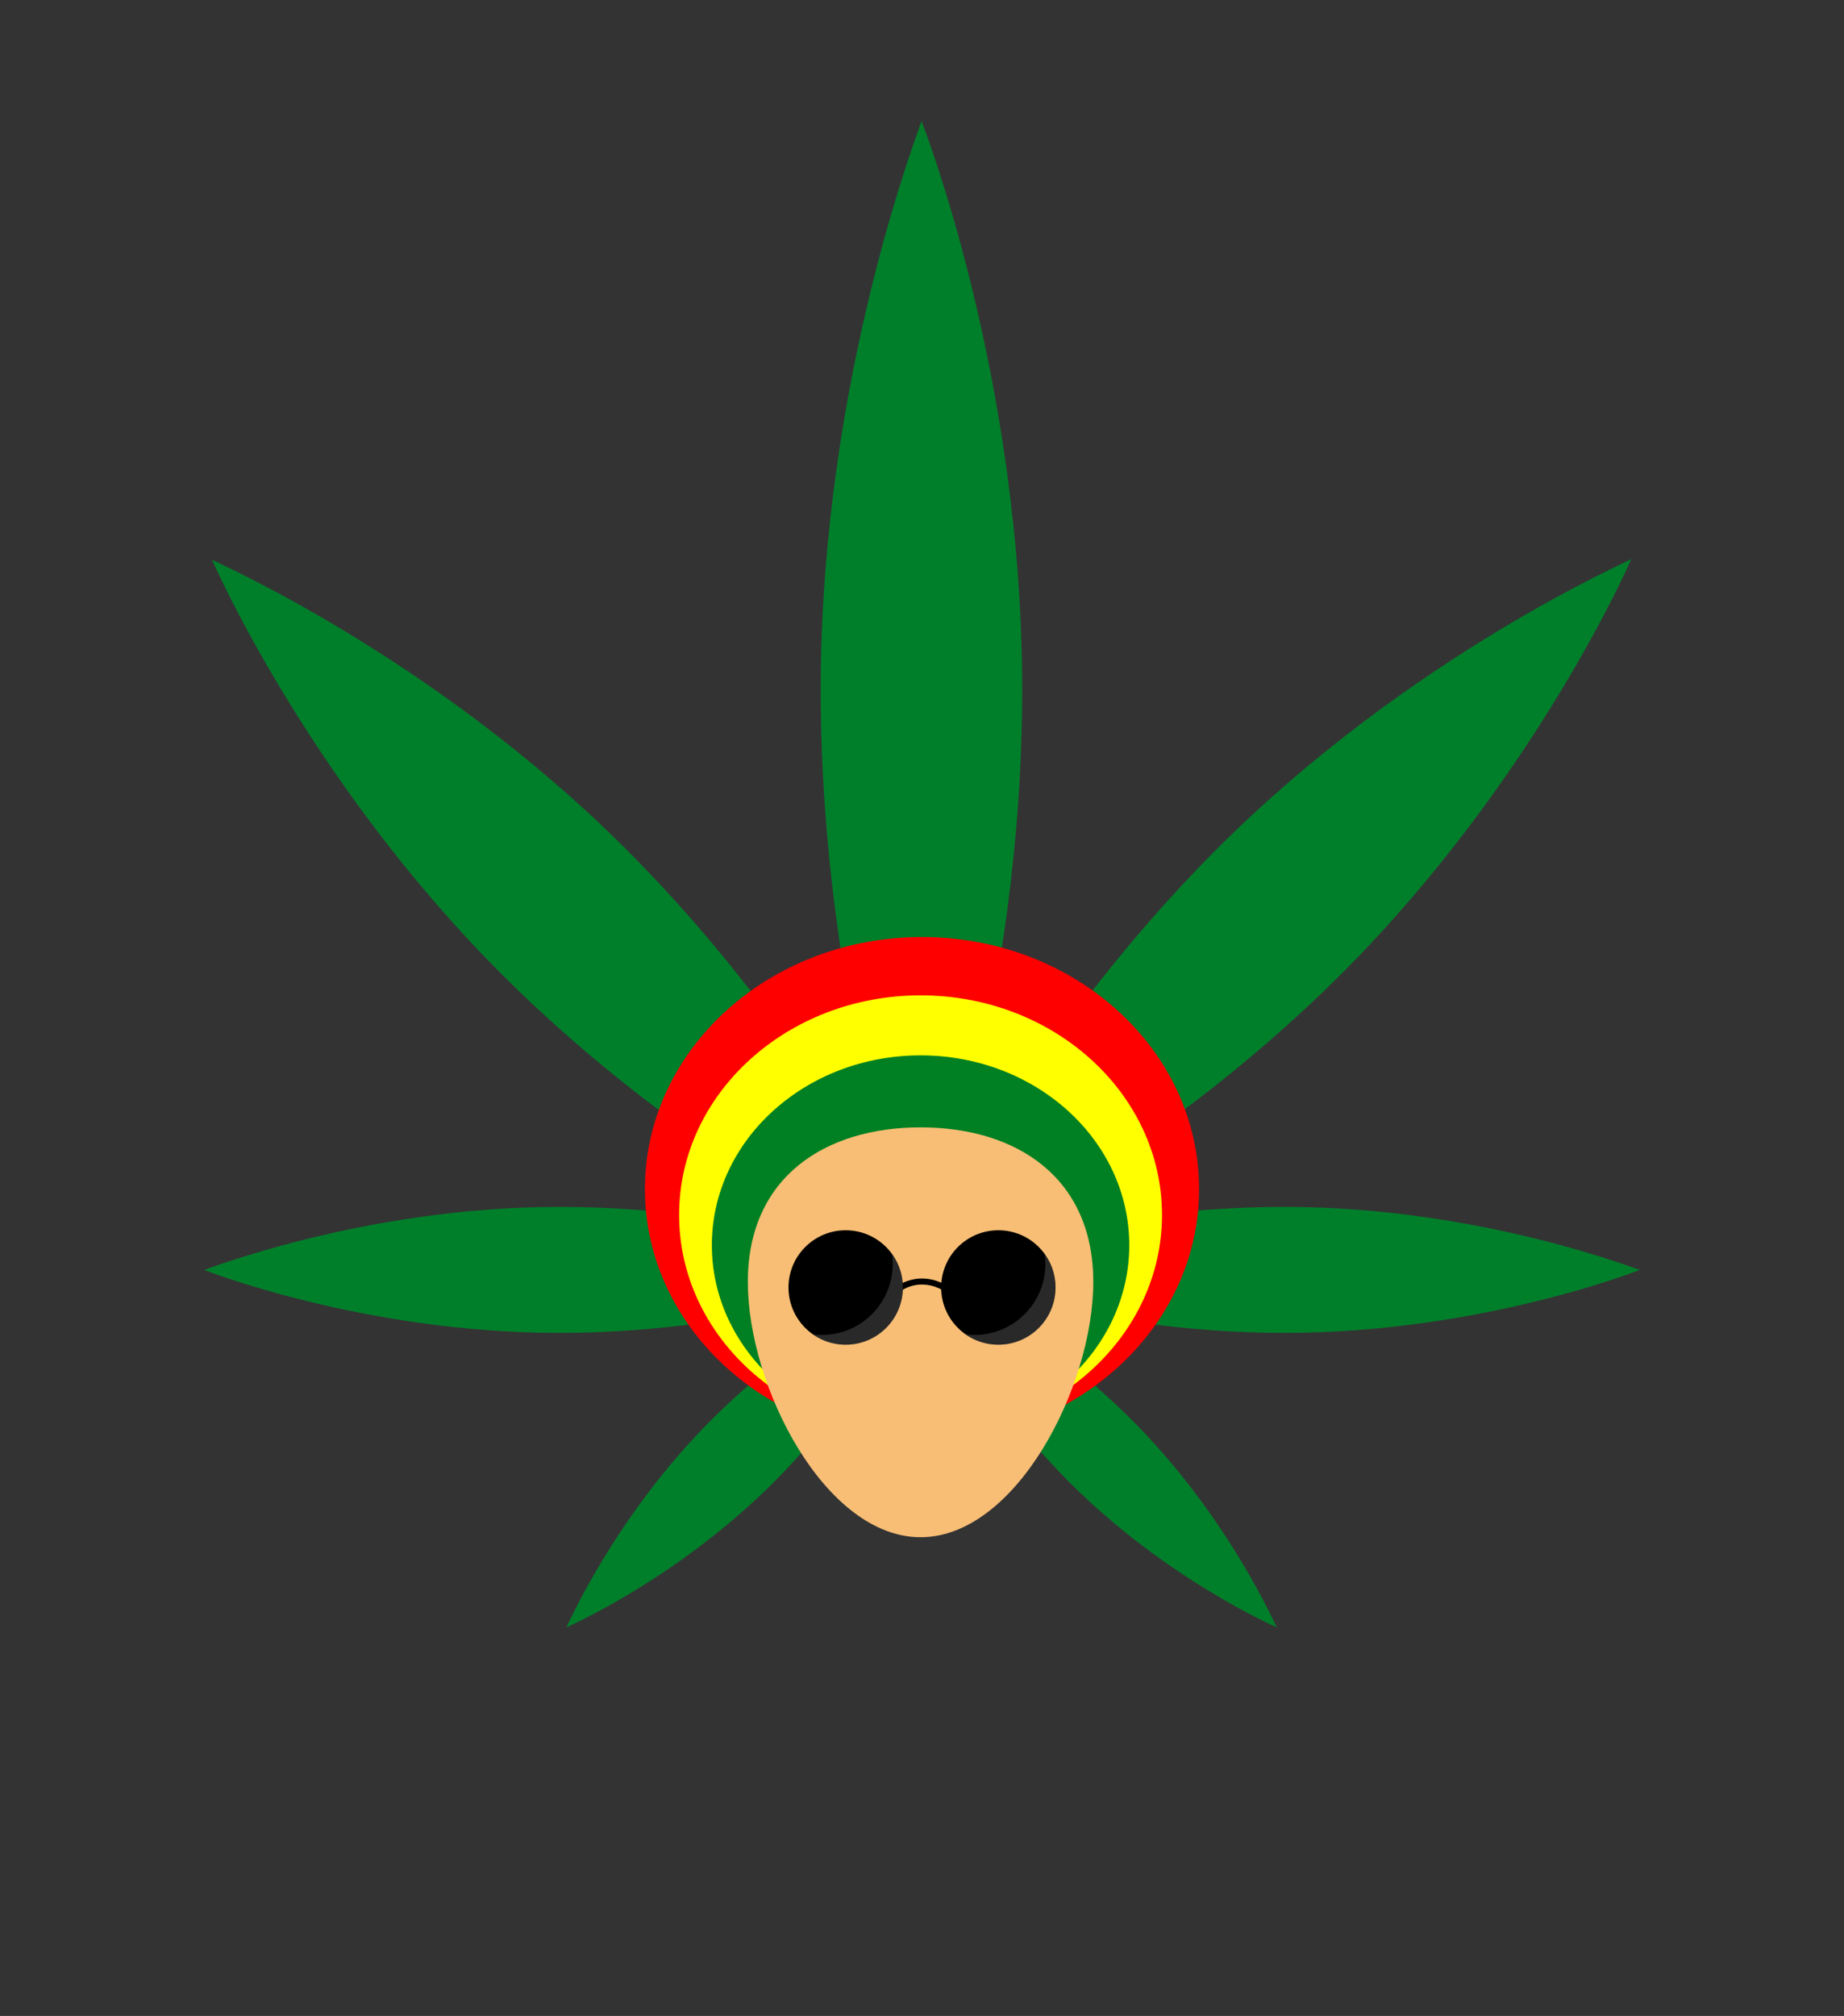 <?xml version="1.0"?>
<svg xmlns="http://www.w3.org/2000/svg" width="732.09" height="800" viewBox="0 0 732.09 800">
  <rect x="0" y="0" width="732.09" height="800" fill="#333333" stroke="none"/>
  <defs>
    <linearGradient id="e">
      <stop offset="0" stop-color="#fff"/>
      <stop offset="1" stop-color="#fff" stop-opacity="0"/>
    </linearGradient>
    <linearGradient id="d">
      <stop offset="0" stop-color="#fff"/>
      <stop offset="1" stop-color="#fff" stop-opacity="0"/>
    </linearGradient>
    <linearGradient id="c">
      <stop offset="0" stop-color="#4d4d4d"/>
      <stop offset="1"/>
    </linearGradient>
    <linearGradient id="f">
      <stop offset="0" stop-color="#fff"/>
      <stop offset="1" stop-color="#fff" stop-opacity="0"/>
    </linearGradient>
    <linearGradient id="g">
      <stop offset="0" stop-color="#fff"/>
      <stop offset="1" stop-color="#fff" stop-opacity="0"/>
    </linearGradient>
    <linearGradient id="h">
      <stop offset="0" stop-color="#f60"/>
      <stop offset="1"/>
    </linearGradient>
    <linearGradient id="a">
      <stop offset="0" stop-color="#686666"/>
      <stop offset="1" stop-color="#686666" stop-opacity="0"/>
    </linearGradient>
    <linearGradient id="b">
      <stop offset="0" stop-color="#686666"/>
      <stop offset="1" stop-color="#686666" stop-opacity="0"/>
    </linearGradient>
  </defs>
  <g fill="#007f2a">
    <path d="M405.826 273.685c0 124.645-38.055 225.69-40 225.69-3.15 0-40-101.045-40-225.69s40.465-225.69 40-225.69c0 0 40 101.045 40 225.69zM532.75 386.27c-77.12 77.121-163.185 116.094-164.388 114.891-1.949-1.949 37.77-87.267 114.89-164.388 77.12-77.12 164.675-114.602 164.388-114.89 0 0-37.77 87.268-114.89 164.388zM509.99 528.947c-77.903 0-141.057-23.785-141.057-25 0-1.969 63.154-25 141.057-25 77.903 0 141.056 25.29 141.056 25 0 0-63.153 25-141.056 25zM424.7 588.355c-38.56-38.56-58.047-81.592-57.445-82.194.974-.974 43.633 18.885 82.194 57.445 38.56 38.56 57.3 82.338 57.445 82.194 0 0-43.634-18.885-82.194-57.445zM199.055 386.485c77.12 77.12 163.184 116.094 164.387 114.89 1.949-1.949-37.77-87.267-114.89-164.387S83.877 222.385 84.165 222.098c0 0 37.77 87.267 114.89 164.387zM222.1 528.947c77.903 0 141.057-23.785 141.057-25 0-1.969-63.154-25-141.057-25-77.903 0-141.056 25.29-141.056 25 0 0 63.153 25 141.056 25zM307.033 588.355c38.56-38.56 58.047-81.592 57.445-82.194-.974-.974-43.634 18.885-82.194 57.445s-57.301 82.338-57.445 82.194c0 0 43.634-18.885 82.194-57.445z"/>
  </g>
  <path d="M476.045 471.851c0 55.229-49.249 100-110 100s-110-44.771-110-100c0-55.228 49.249-100 110-100s110 44.772 110 100z" fill="red"/>
  <path d="M461.33 482.137c0 48.128-42.916 87.143-95.856 87.143s-95.858-39.015-95.858-87.143 42.917-87.143 95.858-87.143c52.94 0 95.857 39.015 95.857 87.143z" fill="#ff0"/>
  <path d="M448.33 494.137c0 41.6-37.096 75.325-82.856 75.325-45.761 0-82.858-33.724-82.858-75.325 0-41.6 37.097-75.325 82.858-75.325 45.76 0 82.857 33.724 82.857 75.325z" fill="#008022"/>
  <path d="M434.045 508.709c0 41.6-30.7 101.324-68.571 101.324-37.871 0-68.572-59.724-68.572-101.324 0-41.601 30.7-61.325 68.572-61.325 37.87 0 68.571 19.724 68.571 61.325z" fill="#f8be75"/>
  <g>
    <path d="M358.44 510.916c0 12.538-10.163 22.7-22.7 22.7-12.537 0-22.7-10.162-22.7-22.7 0-12.537 10.163-22.7 22.7-22.7 12.537 0 22.7 10.163 22.7 22.7zM419.05 510.916c0 12.538-10.163 22.7-22.7 22.7-12.537 0-22.7-10.162-22.7-22.7 0-12.537 10.163-22.7 22.7-22.7 12.537 0 22.7 10.163 22.7 22.7z"/>
    <path d="M357.282 511.154s7.784-5.858 17.93 0" fill="none" stroke="#000" stroke-width="2.4"/>
    <path d="M322.6 529.518c8.86 6.268 21.212 5.437 29.146-2.497 7.98-7.98 8.775-20.43 2.387-29.3a28.032 28.032 0 01-7.977 23.798 28.016 28.016 0 01-23.556 8zM383.21 529.518c8.86 6.268 21.211 5.437 29.145-2.497 7.981-7.98 8.775-20.43 2.387-29.3a28.032 28.032 0 01-7.977 23.798 28.016 28.016 0 01-23.556 8z" opacity=".407" fill="#666"/>
  </g>
</svg>
